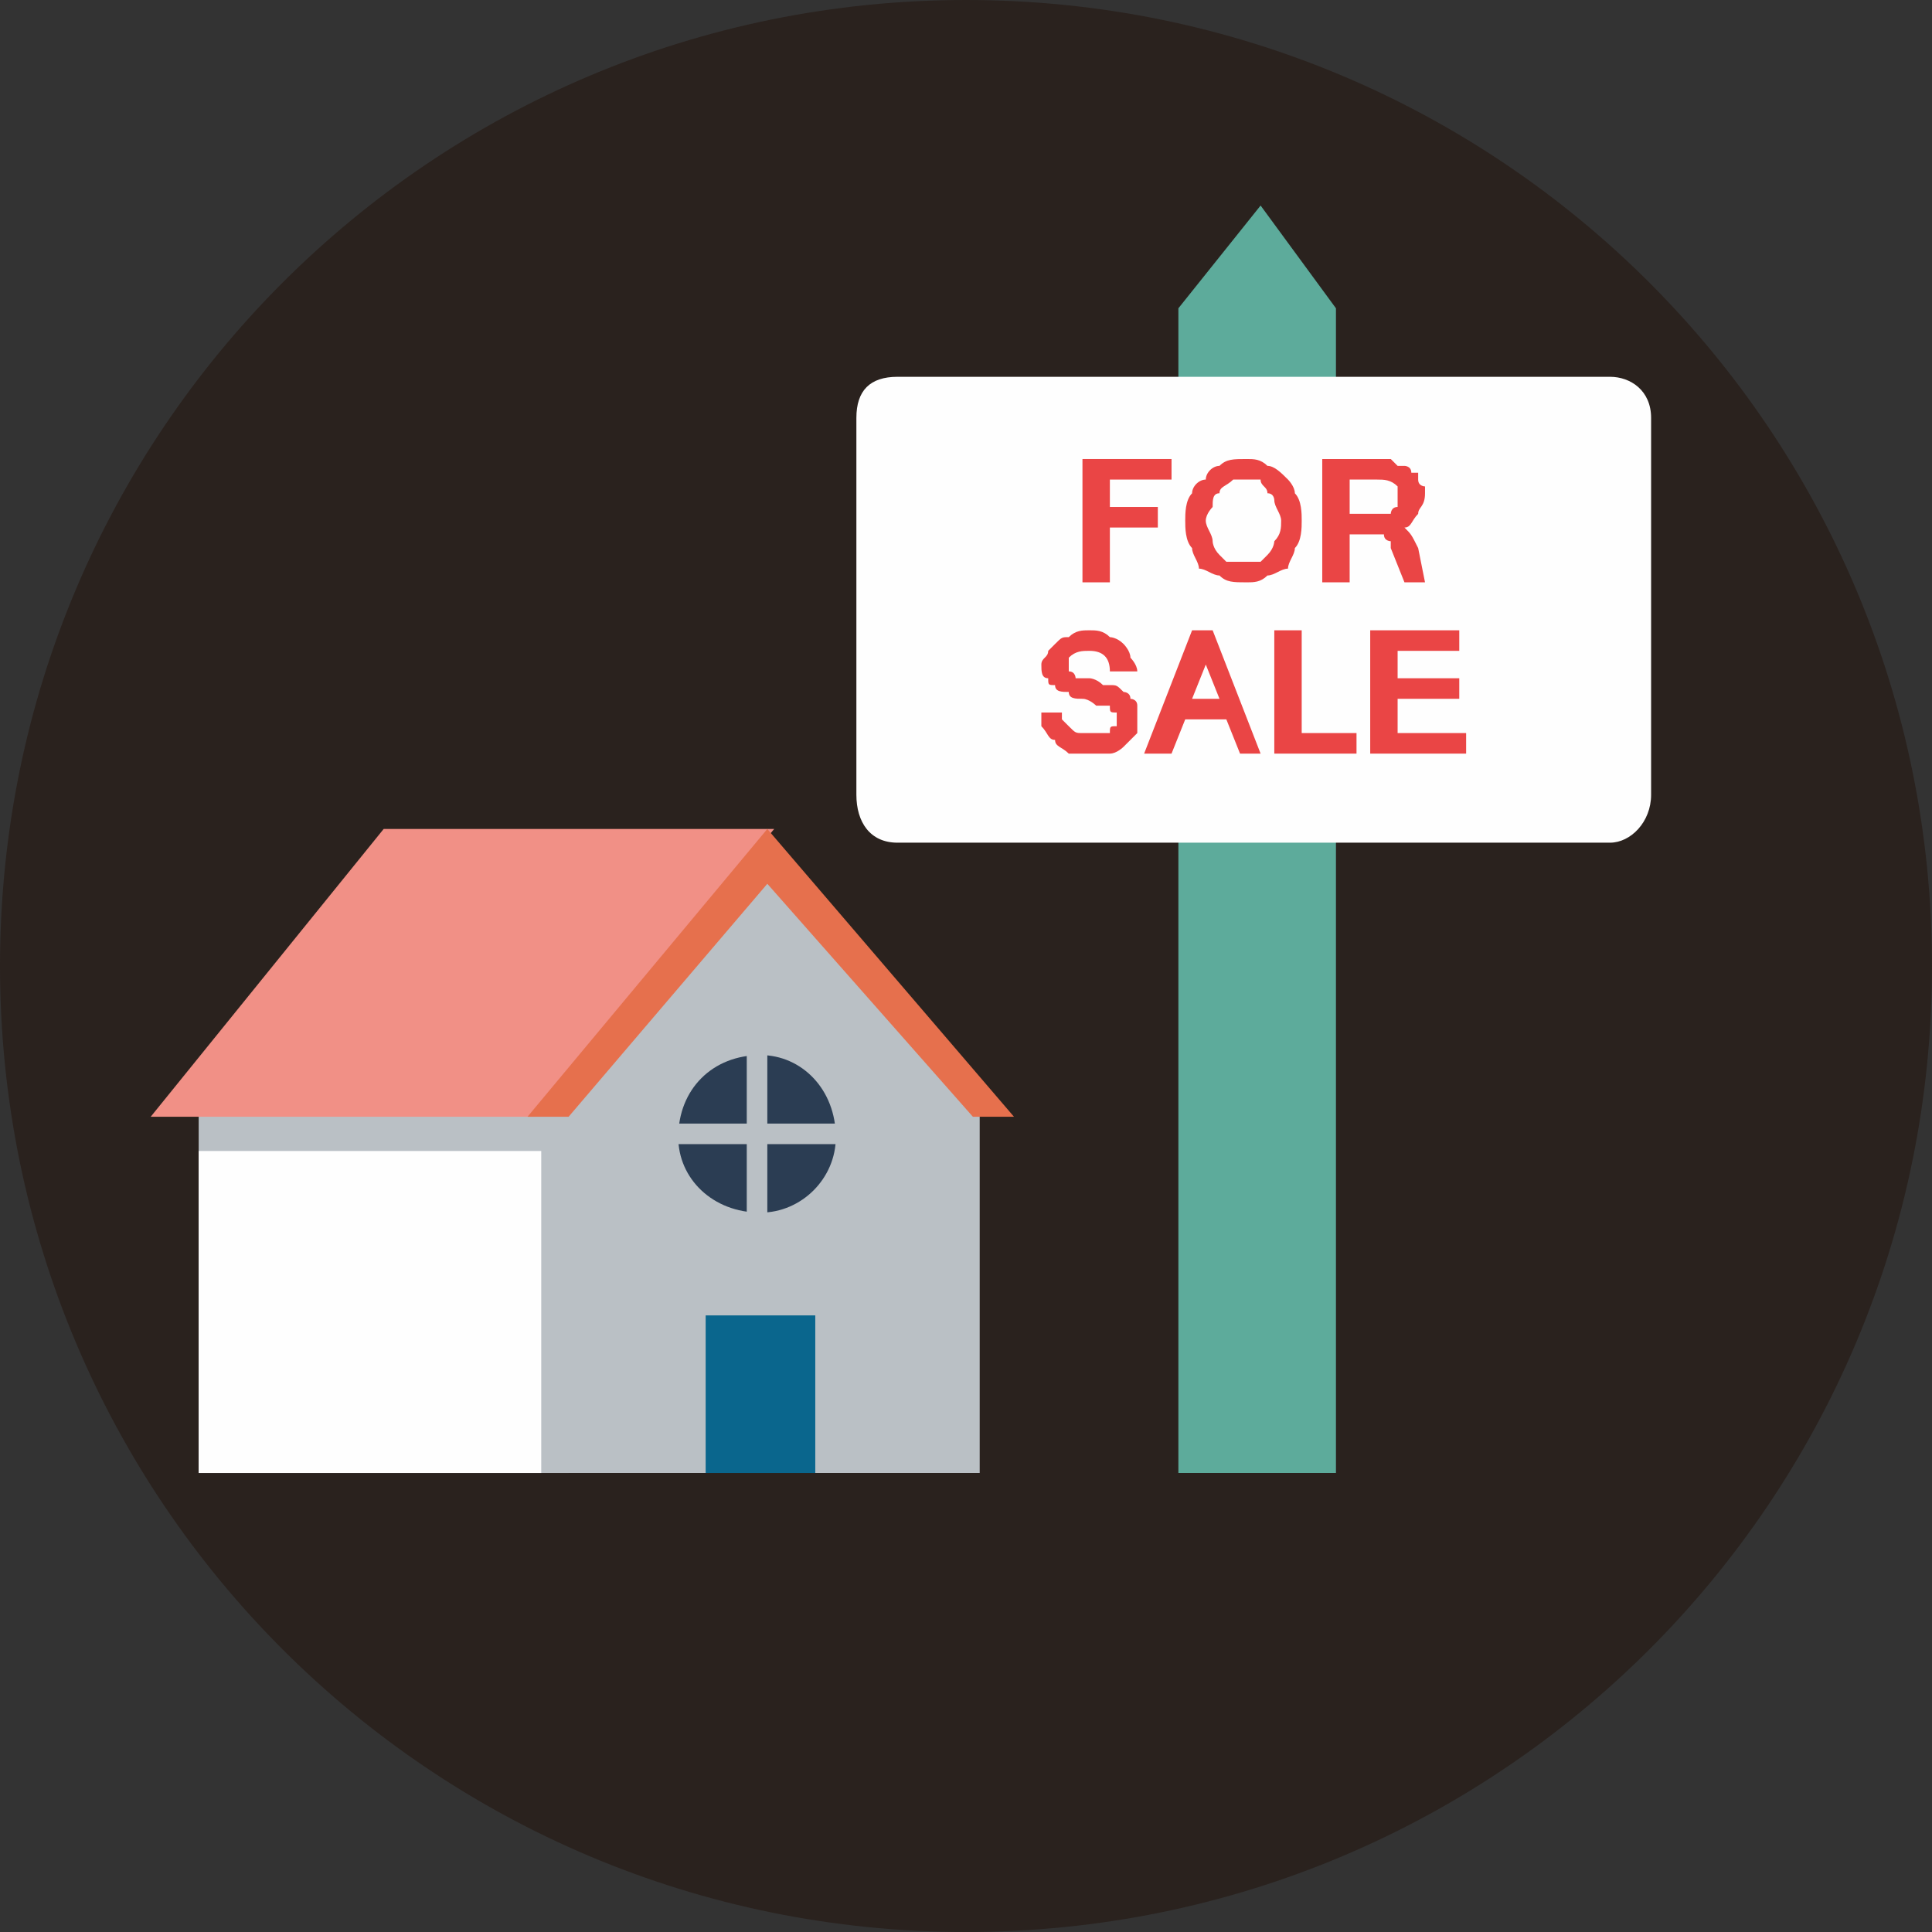 <?xml version="1.0" encoding="UTF-8"?>
<!DOCTYPE svg PUBLIC "-//W3C//DTD SVG 1.1//EN" "http://www.w3.org/Graphics/SVG/1.1/DTD/svg11.dtd">
<!-- Creator: CorelDRAW X8 -->
<svg xmlns="http://www.w3.org/2000/svg" xml:space="preserve" width="0.893in" height="0.893in" version="1.1" style="shape-rendering:geometricPrecision; text-rendering:geometricPrecision; image-rendering:optimizeQuality; fill-rule:evenodd; clip-rule:evenodd"
viewBox="0 0 282 282"
 xmlns:xlink="http://www.w3.org/1999/xlink">
 <rect x="0" y="0" width="282" height="282" fill="#333333" stroke="none"/>
 <defs>
  <style type="text/css">
   <![CDATA[
    .fil3 {fill:#FEFEFE;fill-rule:nonzero}
    .fil2 {fill:#F19086;fill-rule:nonzero}
    .fil8 {fill:#EA4545;fill-rule:nonzero}
    .fil5 {fill:#E6704D;fill-rule:nonzero}
    .fil1 {fill:#BAC0C5;fill-rule:nonzero}
    .fil7 {fill:#5DAB9B;fill-rule:nonzero}
    .fil6 {fill:#2B3D53;fill-rule:nonzero}
    .fil4 {fill:#0A668D;fill-rule:nonzero}
    .fil0 {fill:#2A221E;fill-rule:nonzero}
   ]]>
  </style>
 </defs>
 <g id="Layer_x0020_1">
  <path class="fil0" d="M282 141c0,78 -63,141 -141,141 -78,0 -141,-63 -141,-141 0,-78 63,-141 141,-141 78,0 141,63 141,141z"/>
  <polygon class="fil1" points="29,215 83,215 83,161 29,161 "/>
  <polygon class="fil2" points="22,163 56,121 113,121 78,163 "/>
  <polygon class="fil3" points="29,215 79,215 79,168 29,168 "/>
  <polygon class="fil1" points="112,125 143,161 143,215 81,215 81,161 "/>
  <polygon class="fil4" points="103,215 119,215 119,192 103,192 "/>
  <path class="fil5" d="M148 163l-6 0 -30 -34 -29 34 -6 0 35 -42 36 42c0,0 0,0 0,0z"/>
  <path class="fil6" d="M99 166c0,6 5,11 12,11 6,0 11,-5 11,-11 0,-7 -5,-12 -11,-12 -7,0 -12,5 -12,12z"/>
  <polygon class="fil1" points="109,179 112,179 112,152 109,152 "/>
  <polygon class="fil1" points="98,167 124,167 124,164 98,164 "/>
  <polygon class="fil7" points="184,30 195,45 195,215 172,215 172,45 "/>
  <path class="fil3" d="M125 116c0,4 2,7 6,7l104 0c3,0 6,-3 6,-7l0 -55c0,-4 -3,-6 -6,-6l-104 0c-4,0 -6,2 -6,6l0 55z"/>
  <polygon class="fil8" points="171,70 162,70 162,74 169,74 169,77 162,77 162,85 158,85 158,67 171,67 "/>
  <path class="fil8" d="M182 82c0,0 1,0 2,0 0,0 1,-1 1,-1 1,-1 1,-2 1,-2 1,-1 1,-2 1,-3 0,-1 -1,-2 -1,-3 0,0 0,-1 -1,-1 0,-1 -1,-1 -1,-2 -1,0 -2,0 -2,0 -1,0 -2,0 -2,0 -1,1 -2,1 -2,2 -1,0 -1,1 -1,2 0,0 -1,1 -1,2 0,1 1,2 1,3 0,0 0,1 1,2 0,0 1,1 1,1 1,0 2,0 3,0zm0 -15c1,0 2,0 3,1 1,0 2,1 3,2 0,0 1,1 1,2 1,1 1,3 1,4 0,1 0,3 -1,4 0,1 -1,2 -1,3 -1,0 -2,1 -3,1 -1,1 -2,1 -3,1 -2,0 -3,0 -4,-1 -1,0 -2,-1 -3,-1 0,-1 -1,-2 -1,-3 -1,-1 -1,-3 -1,-4 0,-1 0,-3 1,-4 0,-1 1,-2 2,-2 0,-1 1,-2 2,-2 1,-1 2,-1 4,-1z"/>
  <path class="fil8" d="M197 75l4 0c1,0 1,0 2,0 0,0 0,-1 1,-1 0,0 0,0 0,0 0,-1 0,-1 0,-2 0,0 0,-1 0,-1 -1,-1 -2,-1 -3,-1l-4 0 0 5zm11 10l-3 0 -2 -5c0,0 0,-1 0,-1 0,0 -1,0 -1,-1 0,0 0,0 -1,0 0,0 0,0 -1,0l-3 0 0 7 -4 0 0 -18 8 0c1,0 1,0 2,0 0,0 0,0 1,1 0,0 1,0 1,0 0,0 1,0 1,1 0,0 1,0 1,0 0,1 0,1 0,1 0,1 1,1 1,1 0,1 0,1 0,1 0,2 -1,2 -1,3 -1,1 -1,2 -2,2 1,1 1,1 2,3l1 5z"/>
  <path class="fil8" d="M159 110c-1,0 -2,0 -3,0 -1,-1 -2,-1 -2,-2 -1,0 -1,-1 -2,-2 0,-1 0,-1 0,-2l3 0c0,0 0,1 0,1 1,1 1,1 1,1 1,1 1,1 2,1 0,0 1,0 1,0 1,0 1,0 2,0 0,0 1,0 1,0 0,-1 0,-1 1,-1 0,0 0,-1 0,-1 0,0 0,-1 0,-1 -1,0 -1,0 -1,-1 -1,0 -1,0 -2,0 0,0 -1,-1 -2,-1 -1,0 -2,0 -2,-1 -1,0 -2,0 -2,-1 -1,0 -1,0 -1,-1 -1,0 -1,-1 -1,-2 0,-1 1,-1 1,-2 0,0 1,-1 1,-1 1,-1 1,-1 2,-1 1,-1 2,-1 3,-1 1,0 2,0 3,1 0,0 1,0 2,1 0,0 1,1 1,2 0,0 1,1 1,2l-4 0c0,-2 -1,-3 -3,-3 -1,0 -2,0 -3,1 0,0 0,1 0,1 0,0 0,1 0,1 0,0 0,0 0,0 1,0 1,1 1,1 1,0 1,0 2,0 0,0 1,0 2,1 0,0 1,0 1,0 1,0 1,0 2,1 0,0 1,0 1,1 0,0 1,0 1,1 0,0 0,1 0,2 0,1 0,1 0,2 -1,1 -1,1 -2,2 0,0 -1,1 -2,1 -1,0 -2,0 -3,0z"/>
  <path class="fil8" d="M178 102l-2 -5 -2 5 4 0zm6 8l-3 0 -2 -5 -6 0 -2 5 -4 0 7 -18 3 0 7 18z"/>
  <polygon class="fil8" points="198,110 186,110 186,92 190,92 190,107 198,107 "/>
  <polygon class="fil8" points="214,110 200,110 200,92 213,92 213,95 204,95 204,99 213,99 213,102 204,102 204,107 214,107 "/>
 </g>
</svg>
